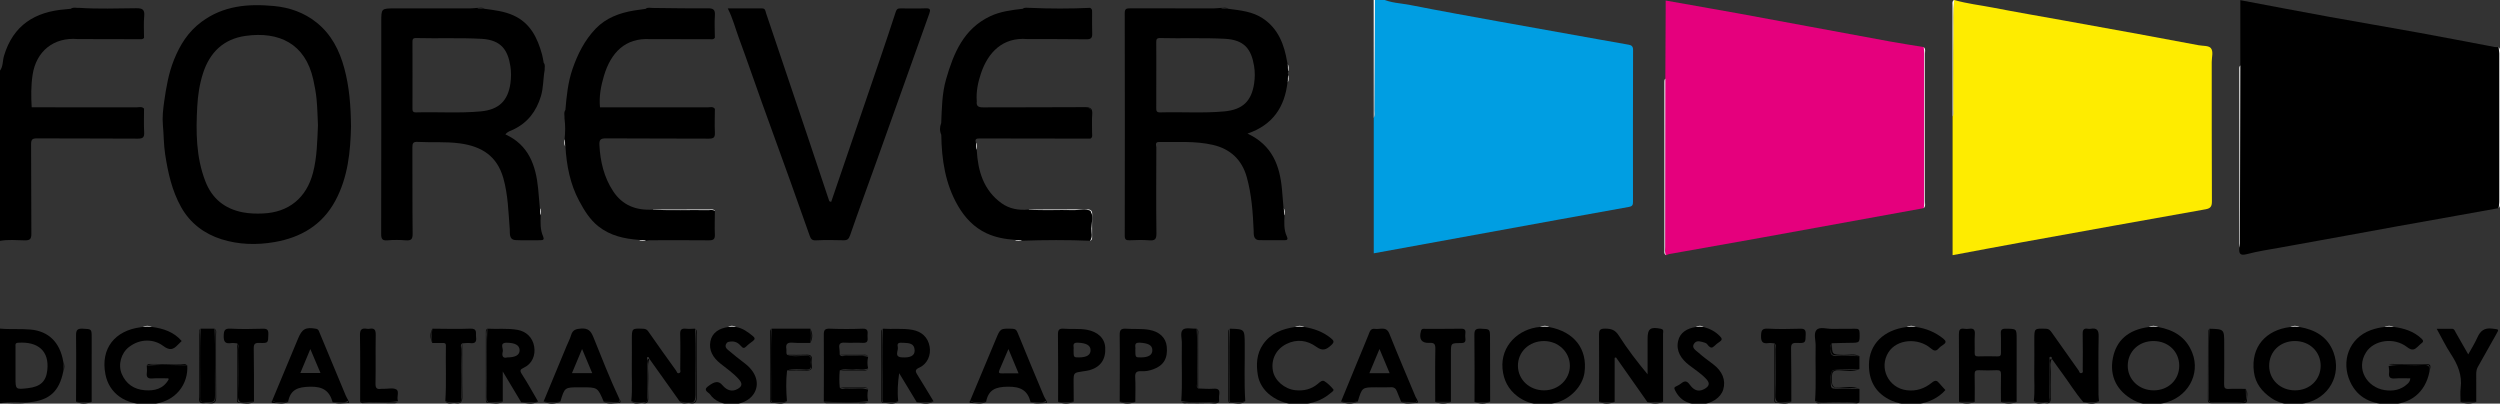 <?xml version="1.0" encoding="utf-8"?>
<!-- Generator: Adobe Illustrator 16.0.0, SVG Export Plug-In . SVG Version: 6.00 Build 0)  -->
<!DOCTYPE svg PUBLIC "-//W3C//DTD SVG 1.1//EN" "http://www.w3.org/Graphics/SVG/1.1/DTD/svg11.dtd">
<svg version="1.1" id="Layer_1" xmlns="http://www.w3.org/2000/svg" xmlns:xlink="http://www.w3.org/1999/xlink" x="0px" y="0px"
	 width="148.66px" height="24px" viewBox="0 0 148.66 24" enable-background="new 0 0 148.66 24" xml:space="preserve">
<rect x="0" y="0" width="148.66" height="24" fill="#333333" stroke="none"/>
<g>
	<defs>
		<rect id="SVGID_1_" width="148.66" height="24"/>
	</defs>
	<clipPath id="SVGID_2_">
		<use xlink:href="#SVGID_1_"  overflow="visible"/>
	</clipPath>
	<path clip-path="url(#SVGID_2_)" fill-rule="evenodd" clip-rule="evenodd" fill="#009EE2" d="M82.151-0.083
		c0.536,0.264,1.133,0.268,1.701,0.38c1.807,0.357,3.619,0.68,5.431,1.009c1.903,0.346,3.809,0.684,5.713,1.024
		c0.617,0.11,1.236,0.215,1.854,0.329c0.159,0.029,0.26,0.092,0.259,0.305c-0.01,3.009-0.007,6.019-0.005,9.029
		c0.001,0.175-0.02,0.271-0.236,0.31c-2.852,0.51-5.701,1.031-8.551,1.551c-2.203,0.4-4.406,0.803-6.628,1.209
		c0-2.68,0-5.362,0-8.045c0.067-0.136,0.034-0.281,0.034-0.421c0.002-2.086,0.001-4.173,0.003-6.26
		c0.001-0.14-0.035-0.285,0.036-0.419C81.892-0.083,82.021-0.083,82.151-0.083z"/>
	<path clip-path="url(#SVGID_2_)" fill-rule="evenodd" clip-rule="evenodd" fill="#FDFDFD" d="M81.762-0.083
		c-0.011,2.214-0.021,4.427-0.034,6.642c-0.002,0.153,0.035,0.311-0.039,0.458c-0.001-2.367-0.003-4.733-0.005-7.1
		C81.71-0.083,81.736-0.083,81.762-0.083z"/>
	<path clip-path="url(#SVGID_2_)" fill-rule="evenodd" clip-rule="evenodd" fill="#FEEC00" d="M116.208,0
		c0.761,0.221,1.548,0.306,2.321,0.457c1.358,0.264,2.722,0.496,4.083,0.742c1.513,0.273,3.026,0.546,4.539,0.823
		c1.195,0.219,2.39,0.444,3.584,0.667c0.25,0.047,0.594,0.016,0.726,0.167c0.171,0.196,0.056,0.545,0.057,0.828
		c0.004,2.762-0.004,5.525,0.011,8.287c0.002,0.304-0.081,0.421-0.376,0.474c-3.638,0.646-7.273,1.301-10.908,1.959
		c-1.367,0.247-2.731,0.508-4.136,0.769c0-2.762,0-5.495,0-8.228c0.064-0.136,0.032-0.28,0.032-0.42
		c0.002-2.042,0-4.085,0.005-6.127C116.146,0.267,116.074,0.114,116.208,0z"/>
	<path clip-path="url(#SVGID_2_)" fill-rule="evenodd" clip-rule="evenodd" fill="#E5007D" d="M114.395,12.377
		c-3.237,0.588-6.474,1.18-9.711,1.765c-1.809,0.327-3.619,0.643-5.429,0.966c-0.063,0.012-0.12,0.045-0.181,0.067
		c-0.1-0.062-0.062-0.163-0.062-0.247c-0.002-3.38-0.003-6.761-0.001-10.141c0-0.04,0.01-0.077,0.016-0.115
		c0.007-1.386,0.015-2.772,0.021-4.158c0.001-0.154,0-0.309,0-0.483c1.447,0.257,2.869,0.504,4.288,0.761
		c1.372,0.249,2.742,0.507,4.113,0.761c1.646,0.305,3.29,0.613,4.936,0.913c0.666,0.121,1.337,0.223,2.005,0.333
		c0.058,0.096,0.035,0.202,0.035,0.304c0.001,2.99,0.001,5.98,0,8.97C114.426,12.174,114.446,12.279,114.395,12.377z"/>
	<path clip-path="url(#SVGID_2_)" fill-rule="evenodd" clip-rule="evenodd" d="M133.219,3.889c0-1.281,0-2.563,0-3.878
		c1.787,0.335,3.534,0.671,5.284,0.989c1.778,0.323,3.562,0.623,5.34,0.946c1.501,0.273,2.999,0.566,4.499,0.849
		c0.075,0.014,0.155,0.002,0.232,0.002c0.059,0.096,0.035,0.202,0.035,0.304c0.002,2.99,0.002,5.98,0.001,8.971
		c-0.001,0.102,0.021,0.207-0.033,0.305c-0.775,0.139-1.551,0.279-2.326,0.418c-1.251,0.225-2.503,0.445-3.753,0.671
		c-1.026,0.185-2.052,0.375-3.078,0.562c-1.263,0.229-2.525,0.454-3.787,0.686c-0.674,0.123-1.354,0.219-2.015,0.395
		c-0.415,0.111-0.493-0.026-0.458-0.38c0.066-0.136,0.033-0.281,0.033-0.421c0.002-3.331,0.001-6.662,0.003-9.993
		C133.196,4.172,133.175,4.029,133.219,3.889z"/>
	<path clip-path="url(#SVGID_2_)" fill-rule="evenodd" clip-rule="evenodd" fill="#FDFDFD" d="M133.219,3.889
		c-0.009,3.524-0.016,7.049-0.025,10.574c-0.001,0.088-0.021,0.176-0.033,0.265c-0.002-3.515-0.004-7.029-0.005-10.544
		C133.155,4.082,133.135,3.974,133.219,3.889z"/>
	<path clip-path="url(#SVGID_2_)" fill-rule="evenodd" clip-rule="evenodd" fill="#FDFDFD" d="M99.027,4.671
		c-0.004,3.337-0.009,6.674-0.011,10.01c-0.001,0.166-0.04,0.338,0.058,0.493c-0.139-0.067-0.103-0.196-0.103-0.307
		c-0.001-3.313-0.001-6.626-0.001-9.939C98.971,4.839,98.959,4.746,99.027,4.671z"/>
	<path clip-path="url(#SVGID_2_)" fill-rule="evenodd" clip-rule="evenodd" fill="#FDFDFD" d="M148.577,12.377
		c0.012-0.102,0.033-0.204,0.033-0.307c0.002-2.976,0.002-5.952,0-8.928c0-0.115-0.023-0.23-0.036-0.345
		c0.126,0.115,0.075,0.267,0.075,0.403c0.003,2.924,0.003,5.847,0,8.771C148.649,12.108,148.699,12.26,148.577,12.377z"/>
	<path clip-path="url(#SVGID_2_)" fill-rule="evenodd" clip-rule="evenodd" fill="#FDFDFD" d="M114.395,12.377
		c0.009-0.104,0.027-0.205,0.027-0.308c0.002-2.976,0.002-5.951,0-8.926c0-0.115-0.021-0.23-0.031-0.346
		c0.125,0.116,0.074,0.268,0.074,0.403c0.003,2.923,0.003,5.847,0,8.771C114.465,12.107,114.514,12.258,114.395,12.377z"/>
	<path clip-path="url(#SVGID_2_)" fill-rule="evenodd" clip-rule="evenodd" fill="#FDFDFD" d="M116.208,0
		c-0.092,0.683-0.042,1.37-0.053,2.054c-0.023,1.49-0.006,2.98-0.009,4.47c0,0.14,0.031,0.286-0.038,0.42
		c-0.003-2.213-0.005-4.427-0.005-6.64C116.104,0.194,116.066,0.064,116.208,0z"/>
	<path clip-path="url(#SVGID_2_)" fill-rule="evenodd" clip-rule="evenodd" fill="#FDFDFD" d="M64.815,14.316
		c0.135-0.546,0.033-1.102,0.06-1.652c0.01-0.225-0.176-0.141-0.282-0.143c-1.007-0.006-2.014-0.002-3.021-0.004
		c-0.139-0.001-0.286,0.036-0.413-0.058c1.152-0.003,2.305,0.001,3.456-0.011c0.257-0.004,0.342,0.083,0.332,0.336
		c-0.016,0.413-0.003,0.828-0.006,1.242C64.941,14.139,64.969,14.27,64.815,14.316z"/>
	<path clip-path="url(#SVGID_2_)" fill-rule="evenodd" clip-rule="evenodd" fill="#FDFDFD" d="M42.511,12.548
		c-1.096-0.01-2.192-0.018-3.289-0.032c-0.137-0.001-0.285,0.05-0.41-0.053c1.142-0.004,2.283-0.007,3.425-0.009
		C42.337,12.453,42.448,12.432,42.511,12.548z"/>
	<path clip-path="url(#SVGID_2_)" fill-rule="evenodd" clip-rule="evenodd" fill="#FDFDFD" d="M142.342,19.441
		c-0.181,0-0.361,0.001-0.542,0.002C141.98,19.352,142.16,19.354,142.342,19.441z"/>
	<path clip-path="url(#SVGID_2_)" fill-rule="evenodd" clip-rule="evenodd" fill="#FDFDFD" d="M128.325,19.443
		c-0.181,0-0.361,0.001-0.542,0.002C127.964,19.35,128.145,19.353,128.325,19.443z"/>
	<path clip-path="url(#SVGID_2_)" fill-rule="evenodd" clip-rule="evenodd" fill="#FDFDFD" d="M113.92,19.441
		c-0.181,0.001-0.361,0.002-0.542,0.004C113.558,19.35,113.738,19.354,113.92,19.441z"/>
	<path clip-path="url(#SVGID_2_)" fill-rule="evenodd" clip-rule="evenodd" fill="#FDFDFD" d="M92.117,19.447
		c-0.181-0.002-0.361-0.004-0.542-0.006C91.757,19.355,91.938,19.348,92.117,19.447z"/>
	<path clip-path="url(#SVGID_2_)" fill-rule="evenodd" clip-rule="evenodd" fill="#FDFDFD" d="M77.556,19.443
		c-0.181,0-0.361,0-0.542,0C77.194,19.352,77.375,19.352,77.556,19.443z"/>
	<path clip-path="url(#SVGID_2_)" fill-rule="evenodd" clip-rule="evenodd" fill="#FDFDFD" d="M9.031,19.441
		c-0.181,0-0.361,0-0.541,0C8.67,19.354,8.851,19.354,9.031,19.441z"/>
	<path clip-path="url(#SVGID_2_)" fill-rule="evenodd" clip-rule="evenodd" fill="#FDFDFD" d="M136.735,19.443
		c-0.181,0-0.361,0.001-0.542,0.002C136.374,19.35,136.555,19.353,136.735,19.443z"/>
	<path clip-path="url(#SVGID_2_)" fill-rule="evenodd" clip-rule="evenodd" fill="#FDFDFD" d="M101.306,19.447
		c-0.155-0.001-0.31-0.002-0.465-0.002C100.996,19.352,101.151,19.35,101.306,19.447z"/>
	<path clip-path="url(#SVGID_2_)" fill-rule="evenodd" clip-rule="evenodd" fill="#FDFDFD" d="M43.761,19.445
		c-0.154,0-0.31,0.001-0.465,0.002C43.451,19.35,43.605,19.352,43.761,19.445z"/>
	<path clip-path="url(#SVGID_2_)" fill-rule="evenodd" clip-rule="evenodd" fill="#FDFDFD" d="M38.002,14.264
		c0.146,0.004,0.298-0.047,0.433,0.051C38.289,14.307,38.136,14.368,38.002,14.264z"/>
	<path clip-path="url(#SVGID_2_)" fill-rule="evenodd" clip-rule="evenodd" fill="#FDFDFD" d="M76.38,12.811
		c-0.102-0.135-0.043-0.289-0.054-0.434C76.437,12.51,76.374,12.664,76.38,12.811z"/>
	<path clip-path="url(#SVGID_2_)" fill-rule="evenodd" clip-rule="evenodd" fill="#FDFDFD" d="M32.154,12.811
		c-0.089-0.136-0.057-0.286-0.052-0.433C32.205,12.512,32.144,12.666,32.154,12.811z"/>
	<path clip-path="url(#SVGID_2_)" fill-rule="evenodd" clip-rule="evenodd" fill="#FDFDFD" d="M58.082,8.917
		c-0.099-0.135-0.047-0.287-0.049-0.433C58.135,8.619,58.075,8.772,58.082,8.917z"/>
	<path clip-path="url(#SVGID_2_)" fill-rule="evenodd" clip-rule="evenodd" fill="#FDFDFD" d="M60.35,14.261
		c0.146,0.01,0.299-0.05,0.433,0.052C60.637,14.308,60.483,14.369,60.35,14.261z"/>
	<path clip-path="url(#SVGID_2_)" fill-rule="evenodd" clip-rule="evenodd" fill="#FDFDFD" d="M33.571,8.281
		c0.102,0.134,0.042,0.288,0.052,0.433C33.515,8.581,33.576,8.427,33.571,8.281z"/>
	<path clip-path="url(#SVGID_2_)" fill-rule="evenodd" clip-rule="evenodd" fill="#FDFDFD" d="M76.562,4.899
		c0.006-0.146-0.044-0.298,0.053-0.433C76.607,4.611,76.67,4.766,76.562,4.899z"/>
	<path clip-path="url(#SVGID_2_)" fill-rule="evenodd" clip-rule="evenodd" fill="#FDFDFD" d="M76.617,4.245
		c-0.088-0.135-0.057-0.286-0.054-0.433C76.669,3.945,76.605,4.1,76.617,4.245z"/>
	<g clip-path="url(#SVGID_2_)">
		<path fill-rule="evenodd" clip-rule="evenodd" d="M1.469,14.292c0.298,0.003,0.398-0.065,0.396-0.386
			c-0.017-1.774,0.001-3.549-0.016-5.323c-0.003-0.3,0.083-0.356,0.364-0.354c1.994,0.013,3.989-0.001,5.983,0.015
			c0.312,0.002,0.393-0.085,0.376-0.385C8.547,7.394,8.565,6.927,8.565,6.46c-0.126-0.14-0.292-0.078-0.439-0.078
			C6.045,6.378,3.965,6.379,1.884,6.38C1.846,5.736,1.841,5.097,1.938,4.453c0.21-1.409,1.261-2.255,2.689-2.13
			C5.845,2.326,7.063,2.329,8.28,2.331c0.102,0,0.211,0.021,0.285-0.081c0-0.428-0.031-0.858,0.01-1.282
			c0.039-0.403-0.101-0.482-0.483-0.479c-1.125,0.009-2.25,0.054-3.374-0.022c-0.171,0.017-0.352-0.06-0.511,0.056
			c-0.103,0.01-0.205,0.021-0.308,0.03c-1.815,0.14-3.117,0.938-3.663,2.775C0.15,3.617,0.192,3.942,0,4.2c0,0.104,0,0.208,0,0.311
			c0,0.156,0,0.312,0,0.467c0,3.115,0,6.229,0,9.344C0.488,14.234,0.979,14.287,1.469,14.292z"/>
		<path fill-rule="evenodd" clip-rule="evenodd" d="M33.568,7.048c0.054,0.411,0.049,0.822,0.003,1.233
			c0.055,0.14,0.006,0.292,0.052,0.433c0.07,1.133,0.276,2.229,0.822,3.243c0.302,0.561,0.625,1.094,1.135,1.5
			c0.713,0.566,1.546,0.742,2.422,0.807c0.141,0.041,0.293-0.006,0.433,0.051c0.063-0.011,0.126-0.029,0.189-0.029
			c1.177-0.002,2.354-0.008,3.531,0.004c0.264,0.002,0.367-0.063,0.354-0.345c-0.021-0.464-0.001-0.931,0.001-1.396
			c-0.124-0.105-0.272-0.049-0.409-0.052c-1.096-0.023-2.194,0.035-3.29-0.033c-0.984,0.057-1.801-0.252-2.357-1.103
			c-0.541-0.828-0.757-1.752-0.81-2.73c-0.018-0.322,0.066-0.406,0.396-0.403c2.036,0.017,4.073,0.002,6.109,0.016
			c0.298,0.002,0.375-0.081,0.361-0.369c-0.023-0.466-0.002-0.934,0-1.4c-0.113-0.163-0.284-0.091-0.429-0.091
			c-2.135-0.005-4.27-0.003-6.403-0.003c-0.065-0.639,0.056-1.268,0.233-1.864c0.413-1.393,1.274-2.276,2.743-2.19
			c1.181,0.002,2.361,0.004,3.542,0.004c0.111,0,0.239,0.038,0.313-0.093c-0.002-0.439-0.031-0.881,0.001-1.318
			c0.026-0.354-0.1-0.43-0.434-0.426c-1.084,0.012-2.169-0.011-3.254-0.021c-0.146,0.005-0.301-0.058-0.434,0.054
			c-0.229,0.032-0.46,0.06-0.688,0.098c-0.862,0.144-1.667,0.441-2.279,1.079c-0.652,0.679-1.072,1.513-1.378,2.401
			c-0.271,0.788-0.352,1.61-0.422,2.433C33.507,6.697,33.582,6.877,33.568,7.048L33.568,7.048z"/>
		<path fill-rule="evenodd" clip-rule="evenodd" d="M55.049,0.495C54.557,0.514,54.063,0.5,53.57,0.5
			c-0.154,0-0.24,0.003-0.311,0.221c-0.581,1.791-1.198,3.571-1.807,5.354c-0.674,1.976-1.35,3.95-2.025,5.924
			c-0.124-0.006-0.122-0.059-0.139-0.108c-0.414-1.245-0.829-2.49-1.248-3.733c-0.827-2.456-1.658-4.911-2.484-7.367
			c-0.044-0.13-0.039-0.291-0.236-0.291c-0.668,0-1.336,0-2.044,0c0.302,0.596,0.451,1.191,0.662,1.763
			c0.469,1.268,0.905,2.546,1.361,3.818c0.565,1.575,1.141,3.147,1.707,4.723c0.385,1.07,0.762,2.142,1.141,3.213
			c0.063,0.178,0.132,0.289,0.372,0.275c0.544-0.029,1.09-0.018,1.635-0.005c0.228,0.005,0.314-0.063,0.396-0.296
			c0.514-1.492,1.062-2.971,1.593-4.456c1.041-2.911,2.076-5.822,3.118-8.732C55.339,0.585,55.326,0.484,55.049,0.495z"/>
		<path fill-rule="evenodd" clip-rule="evenodd" d="M64.895,13.588c0.011-0.347,0.152-0.797-0.055-1.014
			c-0.228-0.238-0.686-0.064-1.043-0.078c-0.879-0.029-1.759,0.039-2.638-0.036c-0.577,0.058-1.137-0.04-1.603-0.376
			c-1.072-0.772-1.407-1.913-1.475-3.167c-0.056-0.14-0.012-0.291-0.049-0.433c-0.08-0.23,0.047-0.251,0.232-0.251
			c2.194,0.006,4.389,0.007,6.582,0.01c0.144-0.087,0.091-0.229,0.093-0.351c0.006-0.362-0.021-0.726,0.009-1.086
			c0.028-0.343-0.088-0.438-0.432-0.435c-2.017,0.016-4.033,0.003-6.05,0.014c-0.278,0.001-0.423-0.063-0.383-0.362
			c-0.045-0.573,0.072-1.132,0.25-1.661c0.42-1.25,1.296-2.159,2.746-2.04c1.179,0.003,2.356,0,3.534,0.014
			C64.872,2.339,64.957,2.252,64.947,2c-0.016-0.414-0.003-0.828-0.006-1.243c0-0.091,0.013-0.192-0.063-0.253
			c-0.015-0.014-0.033-0.027-0.063-0.037c-1.188,0.054-2.377,0.054-3.565,0c-0.146,0.011-0.3-0.052-0.433,0.054
			c-0.663,0.076-1.33,0.159-1.937,0.445c-1.582,0.748-2.179,2.205-2.624,3.752c-0.243,0.847-0.249,1.725-0.288,2.598
			c-0.092,0.233-0.097,0.466,0.004,0.698c0.024,1.484,0.236,2.924,0.998,4.233c0.408,0.7,0.946,1.274,1.689,1.622
			c0.533,0.25,1.105,0.352,1.689,0.392c0.141,0.046,0.293-0.003,0.434,0.052c1.344-0.045,2.688-0.053,4.032,0.004
			C64.998,14.092,64.888,13.83,64.895,13.588z M64.867,6.533c-0.031-0.048-0.078-0.08-0.146-0.098
			C64.787,6.435,64.842,6.457,64.867,6.533z"/>
		<path fill-rule="evenodd" clip-rule="evenodd" d="M32.295,14.057c-0.175-0.399-0.161-0.822-0.141-1.246
			c-0.061-0.139-0.013-0.291-0.052-0.433c-0.033-0.385-0.063-0.771-0.101-1.155c-0.136-1.385-0.56-2.601-1.947-3.231
			c0.136-0.179,0.319-0.215,0.479-0.292c0.851-0.409,1.361-1.086,1.632-1.981c0.154-0.51,0.128-1.038,0.223-1.552
			c-0.012-0.146,0.055-0.301-0.058-0.434c-0.031-0.164-0.053-0.33-0.097-0.49c-0.271-0.994-0.699-1.875-1.706-2.329
			c-0.546-0.246-1.133-0.313-1.717-0.391c-0.146-0.006-0.299,0.044-0.434-0.053c0,0,0,0,0,0c-0.141,0.01-0.282,0.028-0.423,0.029
			C26.463,0.501,24.971,0.5,23.479,0.5c-0.807,0-0.807,0-0.807,0.797c0,4.202,0.003,8.404-0.006,12.606
			c-0.001,0.291,0.053,0.415,0.374,0.388c0.359-0.031,0.727-0.029,1.088,0c0.315,0.024,0.413-0.059,0.409-0.395
			c-0.02-1.712-0.005-3.424-0.015-5.136c-0.001-0.245,0.051-0.336,0.314-0.322c0.835,0.045,1.671-0.026,2.51,0.088
			c1.294,0.175,2.212,0.75,2.584,2.066c0.282,0.999,0.301,2.022,0.382,3.042c0.019,0.229-0.063,0.619,0.348,0.643
			c0.491,0.027,0.985,0.003,1.478,0.008C32.319,14.287,32.37,14.229,32.295,14.057z M28.593,6.623
			c-1.282,0.119-2.566,0.024-3.849,0.06c-0.22,0.006-0.218-0.108-0.217-0.264c0.004-0.648,0.002-1.297,0.002-1.945
			c0-0.649,0.002-1.297-0.002-1.946c-0.001-0.155-0.005-0.271,0.215-0.265c1.296,0.034,2.592-0.024,3.889,0.046
			c1.191,0.064,1.571,0.689,1.719,1.632c0.052,0.333,0.048,0.674,0.002,1.008C30.208,6,29.654,6.524,28.593,6.623z"/>
		<path fill-rule="evenodd" clip-rule="evenodd" d="M28.377,0.47C28.377,0.47,28.377,0.47,28.377,0.47
			c0.14,0.057,0.293,0.007,0.434,0.053C28.677,0.415,28.522,0.478,28.377,0.47z"/>
		<path fill-rule="evenodd" clip-rule="evenodd" d="M76.371,14.285c0.186,0.002,0.229-0.059,0.149-0.229
			c-0.187-0.398-0.153-0.824-0.141-1.246c-0.057-0.141-0.004-0.293-0.054-0.434c-0.031-0.373-0.06-0.747-0.094-1.12
			c-0.13-1.398-0.564-2.617-2.05-3.312c1.515-0.517,2.21-1.587,2.379-3.046c0.046-0.141-0.004-0.294,0.053-0.434
			c-0.042-0.074-0.047-0.147,0.003-0.221c-0.062-0.139-0.011-0.292-0.054-0.433c-0.007-0.038-0.014-0.076-0.02-0.114
			c-0.173-1.041-0.527-1.99-1.45-2.603c-0.615-0.41-1.342-0.478-2.055-0.571c-0.146-0.006-0.298,0.044-0.433-0.053c0,0,0,0-0.001,0
			c-0.141,0.01-0.281,0.028-0.422,0.029c-1.661,0.002-3.322,0.004-4.982-0.002c-0.214-0.001-0.319,0.019-0.318,0.285
			c0.009,4.411,0.009,8.823,0.001,13.234c0,0.233,0.082,0.279,0.29,0.272c0.389-0.015,0.78-0.028,1.167,0.003
			c0.337,0.027,0.432-0.065,0.427-0.417c-0.021-1.699-0.012-3.399-0.005-5.099c0-0.123-0.11-0.336,0.173-0.332
			c1.063,0.018,2.132-0.07,3.184,0.172c1.048,0.241,1.729,0.888,2.016,1.905c0.293,1.041,0.367,2.117,0.414,3.196
			c0.009,0.183-0.044,0.558,0.344,0.565C75.386,14.291,75.879,14.281,76.371,14.285z M72.803,6.624
			c-1.269,0.117-2.54,0.022-3.81,0.06c-0.236,0.007-0.239-0.11-0.237-0.283c0.006-0.648,0.002-1.296,0.002-1.945
			s0.005-1.297-0.003-1.945c-0.003-0.177,0.036-0.253,0.233-0.248c1.283,0.033,2.565-0.024,3.849,0.044
			c1.15,0.062,1.567,0.601,1.735,1.613c0.058,0.346,0.055,0.701,0.003,1.047C74.415,6.028,73.882,6.523,72.803,6.624z"/>
		<path fill-rule="evenodd" clip-rule="evenodd" d="M72.606,0.47C72.606,0.47,72.606,0.47,72.606,0.47
			c0.14,0.057,0.292,0.007,0.433,0.053C72.906,0.415,72.752,0.478,72.606,0.47z"/>
		<path fill-rule="evenodd" clip-rule="evenodd" d="M18.826,1.341c-0.745-0.596-1.61-0.898-2.541-0.984
			c-1.528-0.142-3.001-0.027-4.306,0.945c-0.796,0.592-1.277,1.368-1.636,2.261c-0.319,0.795-0.459,1.63-0.579,2.466
			c-0.066,0.462-0.12,0.953-0.078,1.403c0.055,0.58,0.045,1.165,0.135,1.746c0.169,1.093,0.403,2.156,0.945,3.129
			c0.538,0.967,1.382,1.596,2.405,1.92c1.021,0.322,2.094,0.352,3.152,0.168c1.57-0.272,2.839-1.013,3.617-2.457
			c0.761-1.412,0.898-2.954,0.933-4.404c-0.013-1.25-0.101-2.379-0.401-3.48C20.185,2.995,19.707,2.045,18.826,1.341z M18.613,10.27
			c-0.387,1.492-1.439,2.36-2.979,2.424c-0.401,0.018-0.801,0.008-1.2-0.069c-1.08-0.211-1.825-0.82-2.222-1.843
			c-0.557-1.437-0.565-2.937-0.483-4.444c0.036-0.674,0.136-1.34,0.344-1.984c0.402-1.242,1.22-2.038,2.533-2.221
			c1.987-0.277,3.546,0.463,4.02,2.587c0.087,0.391,0.161,0.788,0.199,1.186c0.05,0.528,0.059,1.06,0.082,1.544
			C18.864,8.425,18.85,9.358,18.613,10.27z"/>
		<path fill-rule="evenodd" clip-rule="evenodd" d="M1.818,19.596C1.21,19.541,0.604,19.598,0,19.539c0,1.454,0,2.908,0,4.361
			c0.597,0.006,1.193,0.011,1.79,0.016c1.157-0.124,1.729-0.65,1.969-1.809c0-0.207,0-0.412,0-0.619
			C3.561,20.358,2.89,19.692,1.818,19.596z M2.813,22.009c-0.073,0.676-0.412,0.987-1.148,1.072
			c-0.743,0.085-0.743,0.085-0.743-0.636c0-0.232,0-0.465,0-0.697c0-0.375-0.002-0.75,0.001-1.125
			c0.001-0.107-0.041-0.229,0.151-0.242C2.276,20.297,2.936,20.882,2.813,22.009z"/>
		<path fill-rule="evenodd" clip-rule="evenodd" d="M0,23.9c0,0.025,0,0.052,0,0.078c0.597-0.035,1.197,0.074,1.79-0.063
			C1.193,23.942,0.596,23.971,0,23.9z"/>
		<path fill-rule="evenodd" clip-rule="evenodd" d="M124.794,20.008c0.009-0.382-0.108-0.521-0.477-0.457
			c-0.05,0.009-0.104,0.009-0.155,0c-0.262-0.047-0.324,0.07-0.318,0.319c0.016,0.7,0.007,1.399,0.003,2.101
			c-0.001,0.076,0.051,0.193-0.088,0.217c-0.112,0.019-0.108-0.092-0.149-0.148c-0.535-0.752-1.07-1.504-1.6-2.26
			c-0.093-0.133-0.172-0.228-0.36-0.232c-0.682-0.021-0.682-0.031-0.682,0.654c0,0.623,0.008,1.246-0.002,1.867
			c-0.01,0.595,0.043,1.189-0.03,1.783c0.258,0.126,0.531,0.045,0.798,0.058c0.054,0.003,0.089-0.007,0.112-0.022
			c0.021-0.023,0.032-0.057,0.042-0.092c0.001-0.056-0.015-0.119-0.015-0.168c0.008-0.746,0.003-1.494,0.007-2.24
			c0.001-0.06-0.059-0.168,0.065-0.174c0.054-0.004,0.072,0.063,0.065,0.119c0.188,0.264,0.372,0.53,0.565,0.789
			c0.444,0.594,0.825,1.234,1.314,1.795c0.309-0.035,0.625,0.063,0.927-0.064l0,0c-0.011-0.127-0.03-0.256-0.031-0.383
			C124.784,22.314,124.769,21.16,124.794,20.008z"/>
		<path fill-rule="evenodd" clip-rule="evenodd" d="M144.041,21.701c-0.666,0.055-1.339-0.068-2.004,0.067l0,0
			c0.012,0.128,0.047,0.259,0.028,0.382c-0.045,0.306,0.084,0.378,0.366,0.354c0.295-0.025,0.592-0.006,0.895-0.006
			c-0.009,0.146-0.067,0.236-0.17,0.331c-0.396,0.366-0.867,0.445-1.368,0.366c-1.021-0.16-1.729-1.252-1.088-2.253
			c0.461-0.72,1.65-0.912,2.434-0.304c0.309,0.24,0.445,0.156,0.651-0.038c0.066-0.062,0.127-0.132,0.201-0.184
			c0.149-0.104,0.112-0.181-0.004-0.29c-0.464-0.432-1.031-0.605-1.641-0.686c-0.181-0.026-0.361-0.029-0.542,0.002
			c-0.282,0.031-0.558,0.092-0.825,0.189c-1.304,0.478-1.774,1.86-1.229,3.058c0.45,0.989,1.311,1.357,2.361,1.354
			c1.241-0.004,2.117-0.719,2.358-1.938c0.005-0.076,0.009-0.135,0.01-0.186C144.453,21.728,144.297,21.681,144.041,21.701z"/>
		<path fill-rule="evenodd" clip-rule="evenodd" d="M8.727,21.736c0.003,0.143,0.023,0.287,0.004,0.427
			c-0.037,0.274,0.063,0.363,0.338,0.341c0.314-0.024,0.633-0.006,0.941-0.006c0.011,0.048,0.02,0.064,0.015,0.072
			c-0.318,0.556-0.834,0.682-1.418,0.635c-0.642-0.051-1.111-0.376-1.364-0.962c-0.24-0.558-0.037-1.248,0.421-1.603
			c0.69-0.536,1.503-0.471,2.031-0.076c0.399,0.299,0.607,0.23,0.884-0.064c0.071-0.076,0.147-0.145,0.225-0.221
			c-0.468-0.545-1.095-0.746-1.771-0.838c-0.181-0.027-0.361-0.027-0.541,0c-0.051,0.008-0.102,0.018-0.152,0.023
			C6.861,19.656,5.96,20.7,6.271,22.269c0.217,1.093,1.156,1.854,2.662,1.771c1.543-0.086,2.282-1.243,2.201-2.316
			C10.332,21.705,9.529,21.68,8.727,21.736z"/>
		<path fill-rule="evenodd" clip-rule="evenodd" d="M98.755,19.549c-0.617-0.125-0.783-0.005-0.783,0.599c0,0.065,0,0.13,0,0.194
			c0,0.639,0,1.277,0,1.916c-0.627-0.757-1.206-1.508-1.712-2.305c-0.218-0.344-0.456-0.41-0.815-0.412
			c-0.298-0.002-0.364,0.086-0.361,0.373c0.014,1.322,0.003,2.646,0,3.97c0.309,0.054,0.618,0.033,0.929,0.013
			c0-0.871,0-1.744,0-2.617c0.026-0.009,0.054-0.018,0.081-0.027c0.622,0.885,1.244,1.77,1.866,2.654
			c0.312-0.004,0.622-0.006,0.934-0.01c0-1.349,0.002-2.698-0.003-4.048C98.889,19.741,98.969,19.592,98.755,19.549z"/>
		<path fill-rule="evenodd" clip-rule="evenodd" d="M41.019,23.938c0.021,0.003,0.038,0.005,0.057,0.006
			c0.288-0.022,0.29-0.222,0.284-0.837c-0.012-1.188,0.04-2.375-0.027-3.563c-0.182,0.002-0.364,0.023-0.543,0.003
			c-0.271-0.031-0.352,0.063-0.344,0.337c0.021,0.687,0.009,1.373,0.004,2.061c0,0.08,0.052,0.193-0.059,0.238
			c-0.126,0.053-0.142-0.08-0.188-0.146c-0.553-0.771-1.108-1.539-1.647-2.319c-0.087-0.125-0.165-0.164-0.307-0.17
			c-0.677-0.027-0.677-0.031-0.677,0.656c0,0.505,0.007,1.01-0.002,1.516c-0.013,0.71,0.043,1.422-0.031,2.131
			c0.26,0.126,0.535,0.041,0.802,0.059c0.045,0.003,0.074-0.004,0.097-0.016c0.022-0.021,0.037-0.053,0.049-0.088
			c0.003-0.047-0.008-0.103-0.008-0.146c0.005-0.763,0.001-1.525,0.006-2.289c0-0.049-0.061-0.168,0.082-0.133
			c0.021,0.006,0.03,0.061,0.045,0.094c0.604,0.849,1.208,1.697,1.812,2.545c0.165,0.025,0.3,0.046,0.412,0.059
			C40.896,23.932,40.958,23.93,41.019,23.938z"/>
		<path fill-rule="evenodd" clip-rule="evenodd" d="M92.117,19.447c-0.18-0.04-0.36-0.03-0.542-0.006
			c-1.282,0.107-2.351,1.123-2.229,2.484c0.061,0.687,0.354,1.234,0.879,1.633c0.683,0.52,1.479,0.592,2.297,0.39
			c0.862-0.214,1.593-1.001,1.699-1.796C94.409,20.753,93.609,19.724,92.117,19.447z M91.82,23.212
			c-0.868,0.001-1.545-0.628-1.558-1.445c-0.013-0.839,0.666-1.489,1.55-1.487c0.854,0.003,1.535,0.65,1.539,1.464
			C93.354,22.557,92.673,23.211,91.82,23.212z"/>
		<path fill-rule="evenodd" clip-rule="evenodd" d="M136.735,19.443c-0.181-0.029-0.361-0.033-0.542,0.002
			c-1.44,0.168-2.365,1.17-2.165,2.68c0.09,0.68,0.479,1.158,1.016,1.532c0.616,0.431,1.311,0.46,2.021,0.317
			c1.407-0.285,2.194-1.674,1.694-3.023C138.415,20.023,137.666,19.603,136.735,19.443z M136.472,23.212
			c-0.874-0.001-1.54-0.634-1.538-1.463c0.001-0.844,0.649-1.468,1.527-1.47c0.873-0.001,1.532,0.627,1.535,1.463
			C137.998,22.58,137.342,23.213,136.472,23.212z"/>
		<path fill-rule="evenodd" clip-rule="evenodd" d="M128.325,19.443c-0.181-0.029-0.361-0.033-0.542,0.002
			c-1.256,0.163-1.941,0.821-2.142,1.84c-0.214,1.094,0.241,1.971,1.223,2.508c0.558,0.305,1.159,0.308,1.763,0.182
			c1.45-0.303,2.239-1.715,1.736-2.994C129.991,20.036,129.261,19.615,128.325,19.443z M128.058,23.212
			c-0.869-0.005-1.538-0.646-1.534-1.47c0.005-0.842,0.659-1.465,1.536-1.463c0.877,0.003,1.526,0.628,1.526,1.469
			C129.586,22.59,128.93,23.218,128.058,23.212z"/>
		<path fill-rule="evenodd" clip-rule="evenodd" d="M119.28,19.546c-0.239-0.003-0.316,0.058-0.303,0.3
			c0.021,0.375-0.002,0.752,0.009,1.127c0.006,0.17-0.049,0.224-0.219,0.219c-0.375-0.012-0.751-0.012-1.127,0
			c-0.169,0.005-0.224-0.049-0.219-0.219c0.012-0.362-0.015-0.727,0.01-1.088c0.02-0.276-0.071-0.378-0.343-0.334
			c-0.088,0.014-0.183,0.014-0.271,0c-0.285-0.049-0.336,0.084-0.333,0.344c0.013,1.334,0.007,2.668,0.007,4.002
			c0.311,0,0.622,0,0.933,0c0.001-0.542,0.011-1.084-0.004-1.627c-0.006-0.207,0.06-0.265,0.261-0.256
			c0.348,0.016,0.697,0.016,1.046,0c0.201-0.009,0.266,0.049,0.261,0.256c-0.015,0.543-0.005,1.085-0.004,1.627
			c0.311,0,0.621,0,0.933,0c0-1.242,0-2.486,0.001-3.73C119.918,19.541,119.917,19.554,119.28,19.546z"/>
		<path fill-rule="evenodd" clip-rule="evenodd" d="M20.72,23.823c-0.054-0.101-0.118-0.196-0.161-0.302
			c-0.521-1.245-1.042-2.491-1.557-3.739c-0.045-0.108-0.061-0.206-0.21-0.233c-0.621-0.11-0.829,0.006-1.071,0.592
			c-0.508,1.229-1.023,2.455-1.536,3.684c0.303,0.193,0.63,0.053,0.946,0.072c0.138-0.73,0.573-0.886,1.3-0.902
			c0.77-0.02,1.155,0.24,1.351,0.924C20.091,23.857,20.424,24.023,20.72,23.823z M17.859,22.182
			c0.194-0.465,0.375-0.899,0.595-1.426c0.216,0.51,0.4,0.944,0.604,1.426C18.635,22.182,18.268,22.182,17.859,22.182z"/>
		<path fill-rule="evenodd" clip-rule="evenodd" d="M62.225,23.823c-0.051-0.089-0.111-0.172-0.149-0.265
			c-0.525-1.256-1.054-2.51-1.563-3.771c-0.07-0.175-0.142-0.234-0.325-0.239c-0.708-0.018-0.702-0.022-0.971,0.627
			c-0.506,1.218-1.018,2.433-1.527,3.649c0.302,0.193,0.631,0.053,0.946,0.072c0.14-0.724,0.565-0.893,1.294-0.901
			c0.759-0.009,1.176,0.213,1.356,0.923C61.596,23.857,61.929,24.023,62.225,23.823z M59.576,22.203
			c-0.159,0.004-0.216-0.037-0.146-0.197c0.169-0.386,0.331-0.773,0.535-1.251c0.218,0.523,0.399,0.958,0.602,1.445
			C60.208,22.2,59.892,22.195,59.576,22.203z"/>
		<path fill-rule="evenodd" clip-rule="evenodd" d="M84.261,23.745c-0.032-0.056-0.069-0.107-0.093-0.165
			c-0.521-1.245-1.052-2.484-1.551-3.737c-0.187-0.468-0.554-0.239-0.85-0.287c-0.268-0.044-0.317,0.165-0.394,0.36
			c-0.213,0.54-0.442,1.073-0.663,1.609c-0.323,0.785-0.645,1.57-0.968,2.355c0.333,0.048,0.666,0.059,0.998-0.008
			c0.253-0.842,0.253-0.842,1.1-0.842c0.283,0,0.567,0.012,0.851-0.004c0.198-0.012,0.309,0.068,0.376,0.247
			c0.079,0.208,0.169,0.413,0.254,0.618c0.255,0.008,0.511,0.01,0.766,0.021C84.213,23.92,84.283,23.885,84.261,23.745z
			 M81.429,22.191c0.201-0.482,0.392-0.938,0.601-1.439c0.21,0.5,0.398,0.949,0.604,1.439
			C82.209,22.191,81.848,22.191,81.429,22.191z"/>
		<path fill-rule="evenodd" clip-rule="evenodd" d="M36.841,23.746c-0.573-1.217-1.06-2.471-1.563-3.715
			c-0.144-0.354-0.311-0.523-0.724-0.494c-0.308,0.021-0.501,0.078-0.594,0.39c-0.067,0.226-0.18,0.438-0.271,0.657
			c-0.455,1.098-0.91,2.193-1.365,3.291c0.332,0.063,0.665,0.056,0.998,0.004c0.254-0.848,0.254-0.848,1.124-0.848
			c0.052,0,0.103,0,0.154,0c0.937,0,0.937,0,1.302,0.857c0.255,0.008,0.511,0.014,0.767,0.025
			C36.793,23.92,36.864,23.885,36.841,23.746z M34.012,22.188c0.197-0.473,0.385-0.921,0.601-1.435
			c0.213,0.508,0.402,0.959,0.602,1.435C34.798,22.188,34.425,22.188,34.012,22.188z"/>
		<path fill-rule="evenodd" clip-rule="evenodd" d="M31.159,21.86c0.479-0.227,0.7-0.73,0.604-1.265
			c-0.095-0.534-0.476-0.891-0.997-0.982c-0.593-0.104-1.189-0.033-1.783-0.068c-0.066,1.395-0.009,2.789-0.031,4.184
			c-0.003,0.168,0.074,0.193,0.211,0.186c0.244-0.014,0.489-0.021,0.733-0.03c0-0.56,0-1.12,0-1.796
			c0.408,0.682,0.753,1.257,1.098,1.832c0.333-0.037,0.672,0.042,1.003-0.045c-0.316-0.541-0.616-1.093-0.958-1.617
			C30.889,22.028,30.929,21.97,31.159,21.86z M30.169,21.254c-0.293,0.082-0.331-0.125-0.272-0.348
			c0.049-0.184-0.229-0.534,0.251-0.526c0.482,0.009,0.739,0.146,0.75,0.435C30.907,21.101,30.669,21.25,30.169,21.254z"/>
		<path fill-rule="evenodd" clip-rule="evenodd" d="M54.539,22.266c-0.127-0.204-0.114-0.297,0.131-0.408
			c0.474-0.217,0.703-0.741,0.608-1.257c-0.103-0.556-0.479-0.89-1.036-0.989c-0.581-0.102-1.163-0.027-1.742-0.066
			c-0.066,1.396-0.011,2.795-0.029,4.191c-0.002,0.1,0.007,0.188,0.139,0.176c0.268-0.025,0.543,0.065,0.803-0.061l0,0
			c-0.065-0.554-0.021-1.104,0.055-1.662c0.348,0.575,0.695,1.15,1.044,1.725c0.333-0.025,0.672,0.051,1.001-0.049
			c0.001,0,0.001,0,0.001,0C55.189,23.332,54.87,22.795,54.539,22.266z M53.622,21.25c-0.478-0.033-0.185-0.404-0.235-0.614
			c-0.08-0.329,0.191-0.241,0.355-0.251c0.316,0.017,0.633,0.027,0.647,0.445C54.401,21.143,54.146,21.287,53.622,21.25z"/>
		<path fill-rule="evenodd" clip-rule="evenodd" d="M114.811,20.712c0.187,0.16,0.312,0.192,0.479-0.001
			c0.074-0.086,0.176-0.151,0.271-0.217c0.177-0.121,0.167-0.217,0.001-0.352c-0.482-0.393-1.031-0.615-1.641-0.701
			c-0.182-0.025-0.361-0.032-0.542,0.004c-1.384,0.174-2.238,1.037-2.244,2.242c-0.005,0.916,0.36,1.618,1.171,2.052
			c1.024,0.548,2.562,0.388,3.376-0.546c-0.122-0.135-0.248-0.266-0.363-0.403c-0.147-0.176-0.239-0.202-0.457-0.026
			c-0.417,0.339-0.912,0.513-1.481,0.441c-1.097-0.137-1.672-1.342-1.082-2.262C112.798,20.161,114.057,20.067,114.811,20.712z"/>
		<path fill-rule="evenodd" clip-rule="evenodd" d="M78.749,22.664c-0.129-0.079-0.275,0.068-0.381,0.156
			c-0.394,0.332-0.84,0.436-1.342,0.383c-0.639-0.068-1.228-0.57-1.334-1.155c-0.122-0.669,0.186-1.288,0.809-1.596
			c0.622-0.308,1.237-0.218,1.772,0.17c0.368,0.266,0.586,0.179,0.88-0.091c0.214-0.195,0.169-0.273-0.021-0.428
			c-0.464-0.377-1-0.564-1.577-0.66c-0.181-0.031-0.361-0.031-0.542,0c-0.76,0.113-1.441,0.363-1.905,1.029
			c-0.395,0.568-0.417,1.22-0.311,1.844c0.078,0.453,0.338,0.878,0.738,1.184c0.542,0.415,1.148,0.578,1.82,0.544
			c0.661-0.033,1.256-0.235,1.764-0.667c0.073-0.063,0.224-0.152,0.166-0.224C79.135,22.967,78.953,22.789,78.749,22.664z"/>
		<path fill-rule="evenodd" clip-rule="evenodd" d="M107.974,23.923c-0.016-0.019-0.03-0.04-0.042-0.071
			C107.947,23.875,107.947,23.909,107.974,23.923z"/>
		<path fill-rule="evenodd" clip-rule="evenodd" d="M110.579,19.801c-0.003-0.214-0.075-0.258-0.27-0.252
			c-0.453,0.012-0.907-0.006-1.359,0.007c-0.319,0.009-0.737-0.144-0.93,0.062c-0.19,0.204-0.048,0.617-0.055,0.939
			c-0.024,1.098,0.039,2.197-0.034,3.295c0.348,0.133,0.709,0.049,1.064,0.057c0.524,0.014,1.051-0.006,1.576-0.011
			c0-0.258,0-0.516,0-0.772c-0.479-0.006-0.959-0.021-1.438-0.012c-0.204,0.004-0.261-0.061-0.268-0.264
			c-0.012-0.371-0.019-0.584,0.041-0.709c0.029-0.109,0.104-0.144,0.238-0.15c0.129-0.023,0.311-0.023,0.571-0.024
			c0.285-0.001,0.57-0.01,0.854-0.015c0-0.258,0-0.516,0-0.773c-0.438-0.006-0.877-0.035-1.313-0.008
			c-0.336,0.021-0.444-0.102-0.385-0.41c0.021-0.116-0.072-0.254,0.063-0.35c0.361-0.009,0.722-0.023,1.083-0.025
			C110.6,20.381,110.588,20.384,110.579,19.801z"/>
		<path fill-rule="evenodd" clip-rule="evenodd" d="M50.321,21.158c-0.129-0.013-0.278,0.082-0.387-0.062
			c-0.007-0.129-0.002-0.26-0.022-0.386c-0.047-0.282,0.073-0.352,0.339-0.334c0.349,0.024,0.701-0.012,1.051,0.012
			c0.391,0.024,0.273-0.251,0.284-0.445c0.013-0.207,0.051-0.412-0.295-0.398c-0.647,0.025-1.298,0.024-1.945,0
			c-0.302-0.012-0.363,0.086-0.36,0.37c0.013,1.323,0.002,2.646,0,3.969c0.879,0.028,1.759,0.089,2.636-0.032l0,0
			c-0.053-0.227-0.053-0.455,0-0.682c-0.428-0.131-0.868-0.023-1.3-0.064c-0.129-0.014-0.278,0.081-0.387-0.063
			c-0.033-0.337-0.033-0.674,0-1.012c0.287-0.15,0.594-0.027,0.889-0.064c0.265-0.033,0.54,0.064,0.798-0.063l0,0
			c-0.053-0.227-0.053-0.453,0-0.681C51.193,21.092,50.753,21.2,50.321,21.158z"/>
		<path fill-rule="evenodd" clip-rule="evenodd" d="M44.296,21.613c-0.348-0.265-0.692-0.534-1.022-0.819
			c-0.082-0.07-0.175-0.179-0.099-0.337c0.063-0.131,0.146-0.132,0.271-0.146c0.272-0.033,0.464,0.086,0.624,0.274
			c0.108,0.128,0.188,0.138,0.31,0.013c0.115-0.12,0.255-0.217,0.389-0.318c0.139-0.104,0.13-0.189-0.001-0.296
			c-0.301-0.245-0.608-0.476-1.006-0.538c-0.155-0.032-0.31-0.035-0.465,0.002c-0.524,0.068-0.954,0.332-1.053,0.846
			c-0.102,0.527,0.138,0.961,0.593,1.323c0.37,0.294,0.768,0.569,1.09,0.927c0.229,0.253,0.215,0.424-0.061,0.582
			c-0.318,0.184-0.63,0.107-0.91-0.223c-0.223-0.264-0.45-0.248-0.877,0.087c-0.285,0.224,0.067,0.349,0.134,0.448
			c0.565,0.85,2.093,0.779,2.607-0.016C45.192,22.845,44.983,22.141,44.296,21.613z"/>
		<path fill-rule="evenodd" clip-rule="evenodd" d="M101.868,21.656c-0.298-0.223-0.6-0.443-0.878-0.691
			c-0.159-0.141-0.445-0.299-0.231-0.561c0.158-0.195,0.406-0.084,0.625-0.023c0.122,0.034,0.153,0.132,0.224,0.199
			c0.115,0.113,0.208,0.119,0.326,0.002c0.099-0.1,0.214-0.186,0.33-0.266c0.168-0.115,0.131-0.2,0.003-0.331
			c-0.271-0.277-0.593-0.444-0.961-0.538c-0.154-0.037-0.31-0.034-0.465-0.002c-0.511,0.079-0.942,0.318-1.055,0.836
			c-0.131,0.598,0.178,1.059,0.649,1.426c0.354,0.276,0.74,0.514,1.043,0.85c0.219,0.244,0.155,0.421-0.143,0.582
			c-0.392,0.211-0.657,0.009-0.859-0.271c-0.172-0.238-0.306-0.229-0.509-0.07c-0.075,0.059-0.167,0.119-0.249,0.152
			c-0.187,0.076-0.183,0.127-0.09,0.303c0.328,0.623,0.865,0.814,1.515,0.789c0.637-0.025,1.187-0.399,1.328-0.881
			C102.636,22.604,102.418,22.068,101.868,21.656z"/>
		<path fill-rule="evenodd" clip-rule="evenodd" d="M68.327,19.611c-0.452-0.078-0.903-0.03-1.353-0.064
			c-0.295-0.021-0.397,0.055-0.393,0.375c0.018,1.32,0.003,2.642,0.001,3.962c0.309,0.054,0.618,0.034,0.929,0.013
			c0-0.491,0.021-0.984-0.007-1.475c-0.017-0.283,0.101-0.362,0.343-0.348c0.256,0.016,0.497-0.028,0.738-0.117
			c0.609-0.223,0.866-0.65,0.795-1.352C69.326,20.066,68.925,19.713,68.327,19.611z M67.837,21.253
			c-0.325,0.001-0.325,0.001-0.325-0.464c0.037-0.158-0.132-0.439,0.273-0.412c0.494,0.031,0.733,0.148,0.738,0.439
			S68.301,21.252,67.837,21.253z"/>
		<path fill-rule="evenodd" clip-rule="evenodd" d="M64.631,19.609c-0.452-0.082-0.903-0.023-1.352-0.062
			c-0.281-0.024-0.374,0.048-0.369,0.351c0.019,1.333,0.009,2.666,0.009,3.998c0.31,0.021,0.619,0.041,0.929-0.013
			c-0.003-0.388-0.007-0.776-0.008-1.165c-0.001-0.566,0.002-0.554,0.577-0.64c0.12-0.019,0.249-0.031,0.37-0.065
			c0.658-0.187,0.978-0.647,0.934-1.353C65.687,20.102,65.271,19.727,64.631,19.609z M64.156,21.253
			c-0.317,0.001-0.317,0.001-0.317-0.478c0.039-0.149-0.131-0.418,0.257-0.398c0.488,0.023,0.744,0.148,0.754,0.436
			C64.858,21.104,64.622,21.253,64.156,21.253z"/>
		<path fill-rule="evenodd" clip-rule="evenodd" d="M148.2,19.541c-0.475-0.064-0.713,0.139-0.891,0.54
			c-0.146,0.331-0.344,0.64-0.538,0.992c-0.267-0.468-0.507-0.886-0.745-1.305c-0.056-0.099-0.081-0.22-0.234-0.218
			c-0.289,0.006-0.578,0.002-0.896,0.002c0.299,0.537,0.539,1.037,0.84,1.495c0.41,0.624,0.685,1.265,0.584,2.032
			c-0.035,0.269-0.005,0.545-0.005,0.816c0.312,0,0.622,0,0.933,0c0.001-0.544,0.004-1.089-0.001-1.634
			c-0.001-0.157,0.017-0.304,0.095-0.442c0.359-0.635,0.715-1.271,1.073-1.906C148.618,19.553,148.613,19.596,148.2,19.541z"/>
		<path fill-rule="evenodd" clip-rule="evenodd" d="M47.136,20.377c0.348,0.029,0.699,0.012,1.049,0.014
			c0.047-0.281,0.047-0.564,0-0.846c-0.769,0-1.536,0-2.304,0c-0.066,1.396-0.011,2.795-0.029,4.191
			c-0.001,0.1,0.007,0.188,0.139,0.176c0.268-0.025,0.543,0.064,0.802-0.061c0.001,0,0.001,0,0.002,0
			c-0.049-0.607-0.065-1.214,0.007-1.82c0.37-0.144,0.757-0.065,1.131-0.054c0.397,0.013,0.271-0.245,0.279-0.433
			c0.008-0.191,0.08-0.407-0.279-0.395c-0.374,0.013-0.761,0.09-1.131-0.054c-0.069-0.106-0.022-0.228-0.041-0.341
			C46.708,20.45,46.831,20.353,47.136,20.377z"/>
		<path fill-rule="evenodd" clip-rule="evenodd" d="M15.628,19.547c-0.635,0.016-1.271,0.031-1.905-0.004
			c-0.359-0.021-0.413,0.102-0.421,0.428c-0.009,0.359,0.099,0.482,0.445,0.43c0.112-0.018,0.231,0.01,0.348,0.016
			c0.136,0.096,0.06,0.236,0.061,0.352c0.008,0.908,0.026,1.816-0.007,2.725c-0.013,0.375,0.116,0.471,0.451,0.424
			c0.165-0.023,0.334-0.022,0.502-0.032c-0.002-1.05,0.005-2.101-0.014-3.151c-0.005-0.266,0.054-0.354,0.334-0.344
			c0.538,0.021,0.522,0.002,0.535-0.521C15.964,19.605,15.879,19.54,15.628,19.547z"/>
		<path fill-rule="evenodd" clip-rule="evenodd" d="M87.137,19.813c0.023-0.199-0.045-0.269-0.256-0.266
			c-0.713,0.014-1.426,0.004-2.14,0.007c-0.096,0-0.198-0.028-0.242,0.121c-0.138,0.476,0.024,0.739,0.493,0.714
			c0.293-0.016,0.365,0.066,0.359,0.357c-0.02,1.051-0.007,2.101-0.007,3.15c0.312,0,0.622,0,0.933,0
			c0-0.972,0.001-1.944,0.001-2.917c0-0.569,0-0.58,0.584-0.577c0.221,0.001,0.305-0.06,0.275-0.279
			C87.123,20.021,87.125,19.914,87.137,19.813z"/>
		<path fill-rule="evenodd" clip-rule="evenodd" d="M107.046,19.547c-0.635,0.016-1.272,0.031-1.906-0.004
			c-0.359-0.021-0.413,0.102-0.421,0.428c-0.008,0.359,0.099,0.482,0.446,0.43c0.111-0.018,0.23,0.01,0.347,0.016
			c0.137,0.096,0.061,0.236,0.061,0.352c0.008,0.908,0.026,1.816-0.006,2.725c-0.014,0.375,0.115,0.471,0.45,0.424
			c0.166-0.023,0.335-0.022,0.503-0.032c-0.003-1.05,0.004-2.101-0.015-3.151c-0.005-0.266,0.054-0.354,0.334-0.344
			c0.538,0.021,0.522,0.002,0.536-0.521C107.382,19.605,107.296,19.54,107.046,19.547z"/>
		<path fill-rule="evenodd" clip-rule="evenodd" d="M27.959,19.543c-0.747,0.031-1.497,0.004-2.246,0.002
			c-0.052,0.283-0.033,0.566-0.013,0.85c0.207,0.001,0.414,0.004,0.621,0c0.115-0.002,0.197,0.01,0.194,0.162
			c-0.023,1.098,0.038,2.197-0.034,3.295c0.258,0.126,0.532,0.045,0.799,0.058c0.059,0.003,0.095-0.009,0.118-0.028
			c0.016-0.02,0.027-0.045,0.035-0.073c0.006-0.058-0.015-0.13-0.014-0.181c0.006-0.955,0-1.908,0.007-2.861
			c0.001-0.115-0.075-0.254,0.062-0.35c0.154-0.006,0.311-0.035,0.462-0.016c0.288,0.038,0.401-0.058,0.359-0.354
			C28.277,19.813,28.412,19.523,27.959,19.543z"/>
		<path fill-rule="evenodd" clip-rule="evenodd" d="M23.618,23.925c0.032-0.011,0.032-0.048,0.048-0.073
			C23.657,23.885,23.638,23.905,23.618,23.925z"/>
		<path fill-rule="evenodd" clip-rule="evenodd" d="M23.569,23.16c-0.191-0.116-0.502-0.034-0.761-0.039
			c-0.052,0-0.104-0.006-0.155,0.002c-0.243,0.037-0.329-0.044-0.324-0.309c0.018-0.957-0.003-1.916,0.013-2.874
			c0.005-0.284-0.041-0.452-0.371-0.39c-0.05,0.01-0.104,0.009-0.154,0c-0.309-0.053-0.417,0.045-0.412,0.385
			c0.023,1.32,0.011,2.641,0.011,3.962c0.751-0.001,1.503,0.083,2.252-0.046l0,0C23.567,23.621,23.763,23.277,23.569,23.16z"/>
		<path fill-rule="evenodd" clip-rule="evenodd" d="M70.283,23.922c-0.016-0.018-0.029-0.039-0.04-0.07
			C70.258,23.874,70.258,23.908,70.283,23.922z"/>
		<path fill-rule="evenodd" clip-rule="evenodd" d="M72.143,23.115c-0.295,0.023-0.595-0.008-0.893-0.014
			c-0.137-0.096-0.059-0.234-0.062-0.35c-0.025-1.068,0.034-2.139-0.032-3.207c-0.281,0.012-0.661-0.084-0.817,0.061
			c-0.188,0.174-0.044,0.559-0.063,0.852c-0.004,0.052,0,0.104-0.001,0.155c-0.02,1.079,0.041,2.16-0.032,3.239
			c0.748,0.129,1.501,0.045,2.252,0.046c0-0.144-0.018-0.288,0.005-0.428C72.547,23.172,72.43,23.092,72.143,23.115z"/>
		<path fill-rule="evenodd" clip-rule="evenodd" d="M131.35,23.726c-0.002,0.122,0.023,0.19,0.168,0.189
			c0.618-0.005,1.236-0.007,1.854,0.001c0.09-0.016,0.146-0.049,0.18-0.107c0.006-0.03,0.009-0.064,0.007-0.107
			c-0.01-0.192-0.012-0.386-0.017-0.578c-0.337-0.001-0.673-0.015-1.008,0.003c-0.221,0.012-0.283-0.056-0.279-0.278
			c0.014-0.801,0.006-1.602,0.006-2.403c0-0.874,0-0.874-0.88-0.899C131.313,20.938,131.37,22.332,131.35,23.726z"/>
		<path fill-rule="evenodd" clip-rule="evenodd" d="M88.053,19.545c-0.309-0.016-0.385,0.078-0.38,0.382
			c0.018,1.323,0.008,2.647,0.008,3.971c0.31,0.021,0.62,0.04,0.929-0.013c-0.003-1.26-0.006-2.518-0.007-3.776
			C88.602,19.551,88.601,19.57,88.053,19.545z"/>
		<path fill-rule="evenodd" clip-rule="evenodd" d="M4.923,19.545c-0.329-0.018-0.405,0.089-0.401,0.408
			c0.017,1.31,0.003,2.62,0,3.932c0.31,0.053,0.619,0.033,0.929,0.013c0-1.272,0.001-2.544,0.001-3.815
			C5.451,19.551,5.45,19.572,4.923,19.545z"/>
		<path fill-rule="evenodd" clip-rule="evenodd" d="M74.017,20.445c-0.009-0.875-0.001-0.875-0.882-0.9
			c-0.066,1.396-0.011,2.795-0.029,4.192c-0.002,0.099,0.007,0.188,0.139,0.175c0.268-0.025,0.544,0.065,0.804-0.061
			C73.974,22.717,74.029,21.58,74.017,20.445z"/>
		<path fill-rule="evenodd" clip-rule="evenodd" d="M11.9,23.746c-0.001,0.02,0.003,0.031,0.006,0.047
			c0.023,0.066,0.069,0.101,0.146,0.119c0.013,0.001,0.023,0.002,0.038,0.002c0.038-0.004,0.077-0.002,0.116-0.001
			c0.577,0.009,0.583,0.009,0.577-0.556c-0.016-1.271,0.038-2.543-0.028-3.813c-0.275,0-0.55,0-0.824,0
			C11.864,20.945,11.921,22.346,11.9,23.746z"/>
		<path fill-rule="evenodd" clip-rule="evenodd" d="M12.847,19.897c0-0.122,0.051-0.265-0.092-0.353
			c0.096,0.098,0.052,0.222,0.052,0.332c0.003,1.23-0.006,2.46,0.008,3.689c0.003,0.275-0.045,0.391-0.355,0.379
			c-0.195-0.007-0.32-0.011-0.407-0.033c-0.083,0-0.134-0.031-0.146-0.119c-0.029-0.081-0.029-0.211-0.029-0.42
			c0-1.152-0.002-2.305,0.002-3.457c0-0.123-0.049-0.26,0.052-0.371c-0.063,0.033-0.092,0.089-0.092,0.158
			c-0.001,1.348-0.001,2.697-0.003,4.045c-0.001,0.166,0.072,0.236,0.234,0.23c0.129-0.004,0.261-0.014,0.389,0.002
			c0.305,0.039,0.401-0.076,0.396-0.389C12.839,22.361,12.851,21.129,12.847,19.897z"/>
		<path fill-rule="evenodd" clip-rule="evenodd" d="M133.581,23.23c0.019,0.311,0.025,0.48-0.029,0.578
			c-0.015,0.068-0.058,0.109-0.175,0.107c-0.002,0-0.003,0-0.005,0c-0.104,0.02-0.248,0.021-0.462,0.021
			c-0.439,0-0.879-0.003-1.318,0.002c-0.161,0.002-0.27-0.015-0.269-0.223c0.008-1.357-0.001-2.715,0.006-4.072
			c0-0.045,0.03-0.068,0.052-0.1c-0.03,0.039-0.084,0.08-0.084,0.119c-0.006,1.373-0.007,2.746-0.009,4.119
			c0,0.155,0.093,0.195,0.228,0.195c0.622-0.002,1.244,0,1.865-0.002c0.106,0,0.233-0.003,0.23-0.143
			c-0.005-0.238,0.089-0.488-0.069-0.711C133.558,23.157,133.578,23.188,133.581,23.23z"/>
		<path fill-rule="evenodd" clip-rule="evenodd" d="M73.163,23.92c-0.085,0.002-0.081-0.118-0.081-0.195
			c0.002-1.373-0.009-2.746,0.007-4.119c0-0.02,0.03-0.041,0.046-0.061c-0.081,0.041-0.094,0.115-0.094,0.195
			c0,1.33,0,2.66,0.001,3.99c0,0.088-0.008,0.223,0.099,0.221c0.304-0.004,0.632,0.162,0.907-0.1
			C73.766,24.031,73.458,23.914,73.163,23.92z"/>
		<path fill-rule="evenodd" clip-rule="evenodd" d="M52.528,23.92c-0.085,0.002-0.082-0.117-0.081-0.195
			c0.002-1.373-0.01-2.746,0.007-4.119c0-0.02,0.029-0.041,0.046-0.061c-0.081,0.041-0.094,0.115-0.094,0.195
			c0,1.33-0.001,2.66,0.001,3.99c0,0.088-0.009,0.223,0.099,0.222c0.304-0.005,0.632,0.162,0.906-0.101
			C53.131,24.033,52.823,23.914,52.528,23.92z"/>
		<path fill-rule="evenodd" clip-rule="evenodd" d="M41.425,19.896c-0.001-0.121,0.051-0.264-0.093-0.352
			c0.09,0.084,0.053,0.193,0.053,0.293c0.002,1.25-0.009,2.5,0.009,3.75c0.004,0.281-0.085,0.378-0.318,0.356
			c-0.065,0.005-0.145,0.001-0.241-0.009c-0.14,0.008-0.281,0.025-0.412-0.059c0.179,0.203,0.413,0.063,0.619,0.1
			c0.31,0.057,0.396-0.083,0.393-0.388C41.417,22.358,41.428,21.128,41.425,19.896z"/>
		<path fill-rule="evenodd" clip-rule="evenodd" d="M29.096,23.933c-0.235,0.005-0.163-0.192-0.163-0.317
			c-0.005-1.143-0.007-2.283,0-3.426c0.002-0.215-0.058-0.438,0.051-0.645c-0.063,0.033-0.092,0.089-0.092,0.158
			c-0.001,1.346-0.002,2.693-0.001,4.039c0,0.09-0.005,0.215,0.111,0.215c0.299,0.001,0.611,0.117,0.895-0.073
			C29.636,23.993,29.363,23.928,29.096,23.933z"/>
		<path fill-rule="evenodd" clip-rule="evenodd" d="M45.909,23.92c-0.085,0.002-0.082-0.117-0.081-0.195
			c0.002-1.373-0.009-2.746,0.007-4.119c0.001-0.02,0.03-0.041,0.046-0.061c-0.081,0.041-0.094,0.115-0.094,0.195
			c0,1.33,0,2.66,0.001,3.99c0,0.088-0.008,0.223,0.099,0.222c0.305-0.005,0.632,0.161,0.907-0.101c-0.001,0-0.001,0-0.002,0
			C46.512,24.032,46.204,23.914,45.909,23.92z"/>
		<path fill-rule="evenodd" clip-rule="evenodd" d="M14.306,23.934c-0.233,0.007-0.168-0.186-0.169-0.312
			c-0.004-0.942,0-1.886-0.004-2.827c0-0.127,0.036-0.259-0.038-0.379c-0.001,1.072-0.002,2.143,0.002,3.214
			c0.001,0.118-0.059,0.313,0.114,0.323c0.295,0.02,0.608,0.121,0.891-0.069C14.843,23.994,14.571,23.926,14.306,23.934z"/>
		<path fill-rule="evenodd" clip-rule="evenodd" d="M27.451,21.721c-0.013,0.645-0.01,1.289,0.001,1.933
			c0.001,0.062-0.007,0.111-0.019,0.154c-0.003,0.029-0.013,0.056-0.035,0.073c-0.043,0.055-0.114,0.076-0.23,0.055
			c-0.228-0.041-0.478,0.105-0.687-0.084c0.157,0.248,0.401,0.086,0.603,0.124c0.324,0.063,0.417-0.086,0.411-0.407
			c-0.019-1.051-0.007-2.102-0.007-3.152C27.396,20.85,27.459,21.287,27.451,21.721z"/>
		<path fill-rule="evenodd" clip-rule="evenodd" d="M105.723,23.934c-0.233,0.007-0.168-0.186-0.168-0.312
			c-0.005-0.942-0.001-1.886-0.005-2.827c0-0.127,0.036-0.259-0.038-0.379c0,1.072-0.002,2.143,0.002,3.214
			c0.001,0.118-0.059,0.313,0.114,0.323c0.296,0.02,0.608,0.121,0.892-0.069C106.26,23.994,105.988,23.926,105.723,23.934z"/>
		<path fill-rule="evenodd" clip-rule="evenodd" d="M109.187,21.986c-0.016,0-0.025,0.003-0.04,0.004
			c-0.124,0.021-0.197,0.065-0.238,0.15c-0.009,0.035-0.016,0.074-0.017,0.125c-0.017,0.818-0.026,0.813,0.799,0.82
			c0.294,0.004,0.592-0.048,0.882,0.039c-0.394-0.182-0.813-0.088-1.212-0.068c-0.445,0.023-0.428-0.21-0.428-0.52
			c0-0.309-0.018-0.541,0.428-0.52c0.399,0.02,0.818,0.114,1.212-0.066C110.113,22.039,109.648,21.979,109.187,21.986z"/>
		<path fill-rule="evenodd" clip-rule="evenodd" d="M38.51,21.649c-0.01,0.655-0.015,1.312,0,1.968
			c0.002,0.078-0.008,0.138-0.024,0.189c-0.003,0.037-0.015,0.07-0.049,0.088c-0.05,0.049-0.128,0.066-0.25,0.042
			c-0.215-0.042-0.454,0.106-0.648-0.085c0.201,0.261,0.48,0.077,0.719,0.123c0.217,0.041,0.298-0.07,0.292-0.288
			c-0.012-0.389-0.017-0.778,0-1.167c0.019-0.396-0.078-0.799,0.062-1.188C38.411,21.383,38.512,21.544,38.51,21.649z"/>
		<path fill-rule="evenodd" clip-rule="evenodd" d="M121.907,21.645c-0.011,0.656-0.015,1.314-0.001,1.971
			c0.002,0.071-0.005,0.129-0.019,0.18c-0.002,0.037-0.012,0.07-0.042,0.092c-0.049,0.057-0.13,0.075-0.261,0.05
			c-0.216-0.042-0.455,0.105-0.649-0.085c0.201,0.261,0.479,0.077,0.719,0.123c0.217,0.042,0.296-0.072,0.291-0.289
			c-0.01-0.519-0.013-1.037,0.001-1.557c0.008-0.266-0.074-0.541,0.064-0.797C121.805,21.377,121.909,21.541,121.907,21.645z"/>
		<path fill-rule="evenodd" clip-rule="evenodd" d="M47.949,21.132c0.207,0.003,0.3,0.048,0.294,0.278
			c-0.018,0.718,0.051,0.561-0.563,0.583c-0.293,0.011-0.589-0.048-0.879,0.038c0.386,0,0.771-0.013,1.157,0.005
			c0.259,0.012,0.35-0.092,0.322-0.337c-0.01-0.09-0.01-0.182,0-0.27c0.027-0.246-0.063-0.35-0.322-0.338
			c-0.386,0.018-0.771,0.005-1.157,0.005C47.182,21.184,47.567,21.127,47.949,21.132z"/>
		<path fill-rule="evenodd" clip-rule="evenodd" d="M71.207,19.912c0.005,0.938,0.001,1.875,0.005,2.813
			c0,0.126-0.037,0.258,0.038,0.377c0-1.057,0.002-2.112-0.003-3.168c0-0.133,0.062-0.289-0.091-0.389
			C71.258,19.655,71.206,19.79,71.207,19.912z"/>
		<path fill-rule="evenodd" clip-rule="evenodd" d="M144.155,21.643c-0.597-0.003-1.192-0.003-1.789,0.001
			c-0.12,0.001-0.27-0.048-0.329,0.125c0.064-0.154,0.2-0.081,0.3-0.083c0.58-0.008,1.16-0.004,1.74-0.004
			c0.343,0.001,0.403,0.006,0.397,0.24c0.006,0.051,0.004,0.111-0.01,0.186C144.576,21.678,144.556,21.645,144.155,21.643z"/>
		<path fill-rule="evenodd" clip-rule="evenodd" d="M108,23.93c-0.012,0-0.02-0.004-0.026-0.007c0.081,0.095,0.213,0.052,0.32,0.053
			c0.641,0.006,1.281,0.005,1.921,0.001c0.122-0.001,0.26,0.044,0.357-0.079C109.716,23.983,108.857,23.924,108,23.93z"/>
		<path fill-rule="evenodd" clip-rule="evenodd" d="M49.141,23.976c0.758,0.001,1.515,0.001,2.271,0.002
			c0.072,0,0.139-0.011,0.18-0.064c-0.039,0.037-0.103,0.023-0.154,0.023c-0.771,0.002-1.544,0.002-2.315,0.001
			c-0.055,0-0.101-0.014-0.137-0.054C49.019,23.945,49.072,23.976,49.141,23.976z"/>
		<path fill-rule="evenodd" clip-rule="evenodd" d="M109.498,21.141c0.358,0.006,0.72-0.053,1.074,0.037
			c-0.3-0.17-0.625-0.067-0.937-0.076c-0.696-0.018-0.697-0.005-0.697-0.691c-0.015,0.021-0.033,0.044-0.035,0.068
			C108.847,21.137,108.848,21.129,109.498,21.141z"/>
		<path fill-rule="evenodd" clip-rule="evenodd" d="M9.637,21.688c0.499,0.001,1.001-0.056,1.498,0.034
			c-0.056-0.026-0.111-0.076-0.166-0.076c-0.683-0.006-1.364-0.004-2.047-0.004c-0.08,0-0.153,0.013-0.195,0.094
			C9.023,21.614,9.334,21.688,9.637,21.688z"/>
		<path fill-rule="evenodd" clip-rule="evenodd" d="M23.496,23.975c0.053,0,0.091-0.02,0.122-0.05
			c-0.006,0.002-0.011,0.005-0.02,0.005c-0.728-0.006-1.457,0.055-2.184-0.032c0.042,0.024,0.084,0.072,0.127,0.073
			C22.193,23.976,22.845,23.975,23.496,23.975z"/>
		<path fill-rule="evenodd" clip-rule="evenodd" d="M70.312,23.93c-0.013,0-0.021-0.003-0.028-0.008
			c0.07,0.082,0.186,0.054,0.283,0.055c0.435,0.004,0.869,0.013,1.304-0.003c0.208-0.007,0.435,0.085,0.625-0.076
			C71.769,23.984,71.039,23.924,70.312,23.93z"/>
		<path fill-rule="evenodd" clip-rule="evenodd" d="M51.281,23.088c0.114,0.008,0.261-0.08,0.34,0.082
			c-0.059-0.172-0.207-0.123-0.328-0.125c-0.453-0.004-0.905-0.002-1.358-0.002C50.381,23.131,50.833,23.057,51.281,23.088z"/>
		<path fill-rule="evenodd" clip-rule="evenodd" d="M51.281,21.988c-0.448,0.031-0.9-0.043-1.347,0.043
			c0.453,0,0.905,0.004,1.358-0.002c0.121,0,0.27,0.047,0.328-0.125C51.542,22.066,51.396,21.98,51.281,21.988z"/>
		<path fill-rule="evenodd" clip-rule="evenodd" d="M51.281,21.141c0.114,0.008,0.261-0.079,0.34,0.083
			c-0.059-0.173-0.207-0.124-0.328-0.125c-0.453-0.005-0.905-0.002-1.358-0.002C50.381,21.184,50.833,21.109,51.281,21.141z"/>
		<path fill-rule="evenodd" clip-rule="evenodd" d="M36.735,23.932c-0.278-0.008-0.561,0.059-0.834-0.043
			c0.28,0.183,0.59,0.072,0.886,0.075c0.14,0.002,0.143-0.117,0.054-0.218C36.885,23.854,36.854,23.934,36.735,23.932z"/>
		<path fill-rule="evenodd" clip-rule="evenodd" d="M84.158,23.931c-0.279-0.005-0.562,0.055-0.837-0.038
			c0.283,0.174,0.593,0.07,0.889,0.071c0.14,0,0.142-0.119,0.051-0.219C84.309,23.854,84.275,23.933,84.158,23.931z"/>
		<path fill-rule="evenodd" clip-rule="evenodd" d="M16.185,23.824c-0.047,0.059-0.052,0.139,0.03,0.138
			c0.306-0.003,0.621,0.102,0.916-0.065C16.812,23.918,16.483,24.057,16.185,23.824z"/>
		<path fill-rule="evenodd" clip-rule="evenodd" d="M20.494,23.935c-0.237-0.001-0.477,0.026-0.713-0.017
			c0.298,0.121,0.607,0.051,0.912,0.045c0.087-0.002,0.078-0.08,0.026-0.14C20.711,23.992,20.579,23.936,20.494,23.935z"/>
		<path fill-rule="evenodd" clip-rule="evenodd" d="M57.688,23.824c-0.047,0.059-0.052,0.139,0.029,0.138
			c0.307-0.003,0.622,0.102,0.917-0.065C58.315,23.918,57.987,24.057,57.688,23.824z"/>
		<path fill-rule="evenodd" clip-rule="evenodd" d="M61.998,23.935c-0.237-0.001-0.477,0.026-0.713-0.017
			c0.298,0.121,0.607,0.05,0.911,0.045c0.087-0.002,0.079-0.08,0.028-0.14C62.215,23.99,62.083,23.936,61.998,23.935z"/>
		<path fill-rule="evenodd" clip-rule="evenodd" d="M54.511,23.914c0.338,0.068,0.678,0.17,1.002-0.049h-0.001
			C55.185,24.016,54.845,23.92,54.511,23.914z"/>
		<path fill-rule="evenodd" clip-rule="evenodd" d="M79.743,23.881c0.334,0.15,0.667,0.166,0.998-0.008
			C80.409,23.983,80.077,23.97,79.743,23.881z"/>
		<path fill-rule="evenodd" clip-rule="evenodd" d="M30.994,23.92c0.338,0.064,0.677,0.154,1.003-0.045
			C31.668,24.01,31.329,23.92,30.994,23.92z"/>
		<path fill-rule="evenodd" clip-rule="evenodd" d="M32.323,23.875c0.332,0.168,0.664,0.161,0.998,0.004
			C32.988,23.973,32.655,23.979,32.323,23.875z"/>
		<path fill-rule="evenodd" clip-rule="evenodd" d="M146.315,23.896c0.312,0.131,0.622,0.131,0.933,0
			C146.938,23.964,146.627,23.964,146.315,23.896z"/>
		<path fill-rule="evenodd" clip-rule="evenodd" d="M4.521,23.885c0.308,0.157,0.617,0.136,0.929,0.013
			C5.14,23.954,4.83,23.982,4.521,23.885z"/>
		<path fill-rule="evenodd" clip-rule="evenodd" d="M62.919,23.896c0.312,0.124,0.621,0.146,0.929-0.013
			C63.539,23.982,63.229,23.954,62.919,23.896z"/>
		<path fill-rule="evenodd" clip-rule="evenodd" d="M66.583,23.884c0.308,0.159,0.617,0.137,0.929,0.013
			C67.201,23.954,66.892,23.982,66.583,23.884z"/>
		<path fill-rule="evenodd" clip-rule="evenodd" d="M85.345,23.896c0.312,0.131,0.622,0.131,0.933,0
			C85.967,23.964,85.656,23.964,85.345,23.896z"/>
		<path fill-rule="evenodd" clip-rule="evenodd" d="M87.681,23.897c0.312,0.123,0.621,0.145,0.929-0.013
			C88.301,23.982,87.991,23.954,87.681,23.897z"/>
		<path fill-rule="evenodd" clip-rule="evenodd" d="M95.083,23.884c0.307,0.159,0.617,0.137,0.929,0.013
			C95.701,23.954,95.391,23.982,95.083,23.884z"/>
		<path fill-rule="evenodd" clip-rule="evenodd" d="M97.959,23.906c0.313,0.111,0.623,0.125,0.934-0.01
			C98.582,23.97,98.271,23.953,97.959,23.906z"/>
		<path fill-rule="evenodd" clip-rule="evenodd" d="M116.492,23.896c0.311,0.131,0.622,0.131,0.933,0
			C117.114,23.964,116.803,23.965,116.492,23.896z"/>
		<path fill-rule="evenodd" clip-rule="evenodd" d="M118.984,23.896c0.311,0.131,0.621,0.131,0.933,0
			C119.605,23.964,119.295,23.965,118.984,23.896z"/>
		<path fill-rule="evenodd" clip-rule="evenodd" d="M123.891,23.916c0.315,0.068,0.633,0.172,0.927-0.064
			C124.52,24.036,124.201,23.91,123.891,23.916z"/>
		<path fill-rule="evenodd" clip-rule="evenodd" d="M25.713,19.545c-0.161,0.281-0.137,0.564-0.013,0.85
			C25.641,20.111,25.621,19.826,25.713,19.545z"/>
		<path fill-rule="evenodd" clip-rule="evenodd" d="M48.185,20.391c0.153-0.281,0.153-0.564,0-0.846
			C48.271,19.826,48.271,20.109,48.185,20.391z"/>
		<path fill-rule="evenodd" clip-rule="evenodd" d="M3.759,22.107c0.091-0.207,0.091-0.412,0-0.619
			C3.786,21.695,3.786,21.9,3.759,22.107z"/>
	</g>
</g>
</svg>
